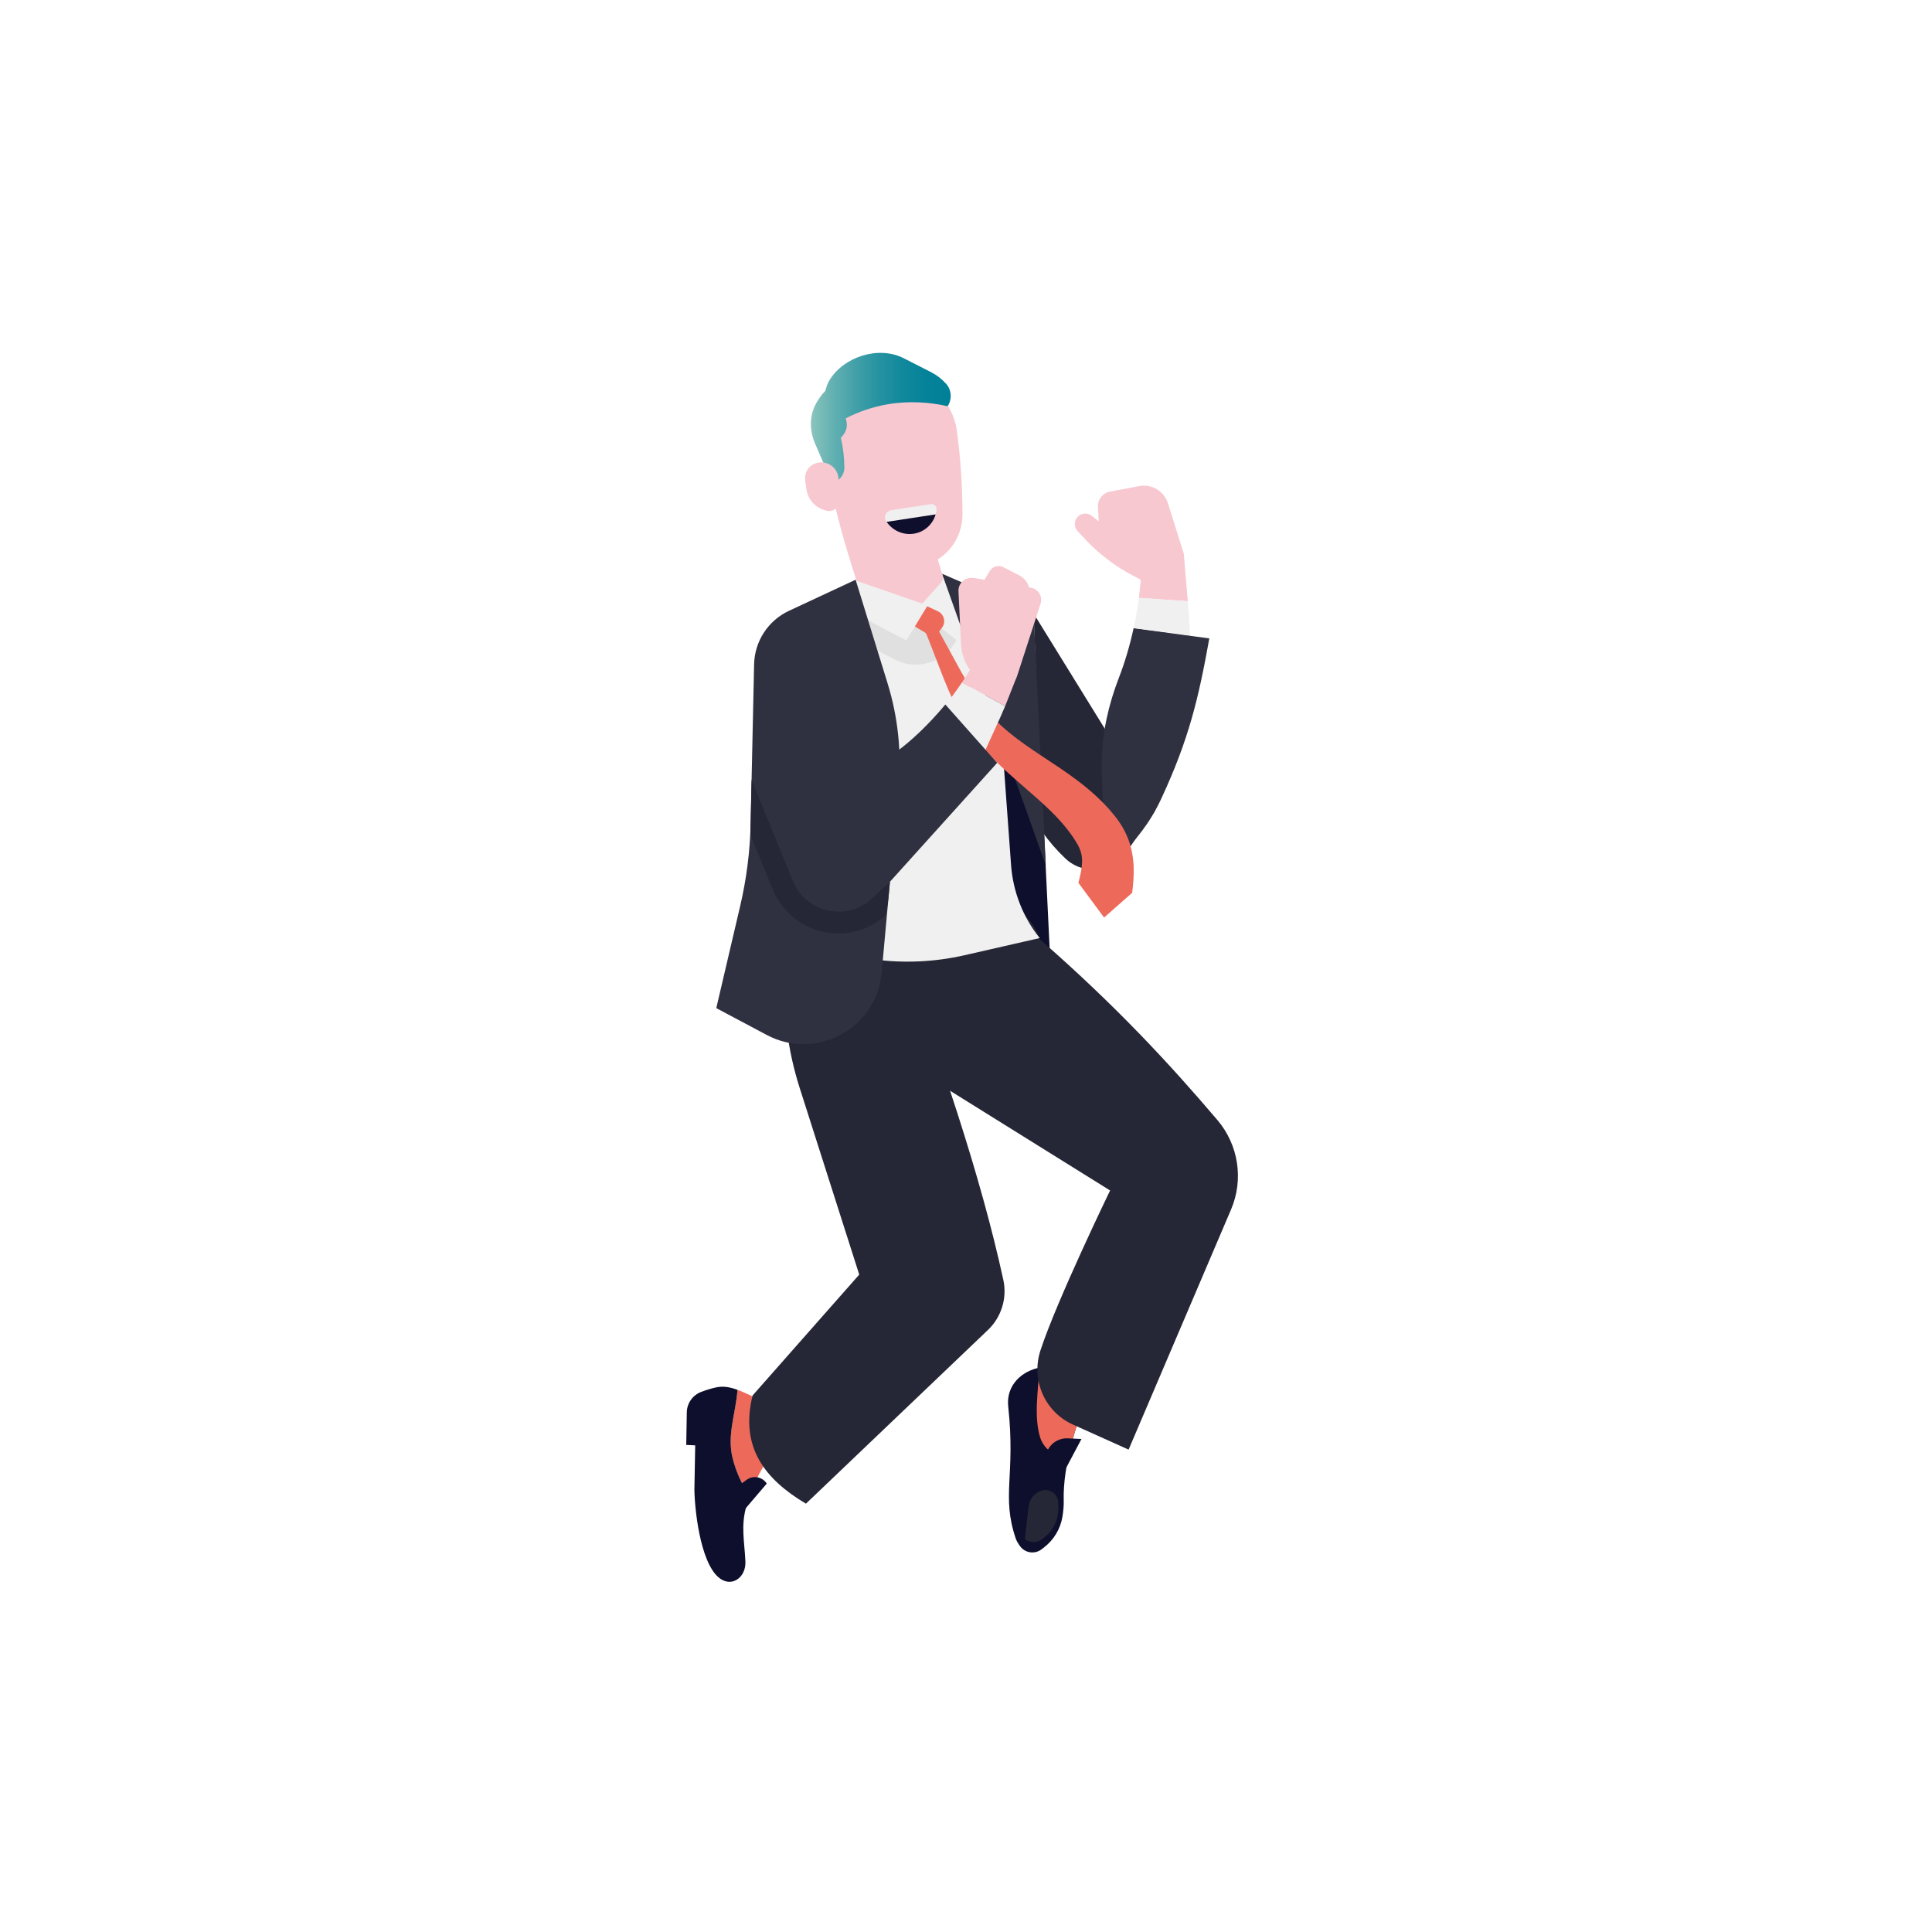 <?xml version="1.0" encoding="UTF-8"?>
<svg id="Ebene_7" data-name="Ebene 7" xmlns="http://www.w3.org/2000/svg" xmlns:xlink="http://www.w3.org/1999/xlink" viewBox="0 0 1000 1000">
  <defs>
    <style>
      .cls-1 {
        fill: #f8c8d0;
      }

      .cls-2 {
        fill: #ed6a5b;
      }

      .cls-3 {
        fill: #f0f0f0;
      }

      .cls-4 {
        fill: #e0e0e0;
      }

      .cls-5 {
        fill: #252736;
      }

      .cls-6 {
        fill: #0e0f2d;
      }

      .cls-7 {
        fill: #2f3140;
      }

      .cls-8 {
        fill: url(#Unbenannter_Verlauf_9);
      }
    </style>
    <linearGradient id="Unbenannter_Verlauf_9" data-name="Unbenannter Verlauf 9" x1="419.71" y1="216.32" x2="492.07" y2="216.32" gradientUnits="userSpaceOnUse">
      <stop offset="0" stop-color="#8bc5bd"/>
      <stop offset=".14" stop-color="#67b3b3"/>
      <stop offset=".32" stop-color="#42a0a9"/>
      <stop offset=".49" stop-color="#2592a1"/>
      <stop offset=".66" stop-color="#10889c"/>
      <stop offset=".84" stop-color="#048299"/>
      <stop offset="1" stop-color="#008098"/>
    </linearGradient>
  </defs>
  <path class="cls-6" d="M543.9,503.5c.31,6.32-8.61,7.97-10.59,1.96l-27.61-85.44c-5.6-17.34-2.62-36.32,8.04-51.1h0c3.82-5.29,12.06-3.85,13.85,2.42l11.95,41.87,4.36,90.29Z"/>
  <path class="cls-5" d="M597.95,419.46l-62.95-101.92,4.49,113.04c3.49,4.93,7.49,9.56,11.97,13.79,9.34,8.81,24.35,7.2,31.64-3.37l14.85-21.54Z"/>
  <g>
    <path class="cls-1" d="M590.91,300.29l21.83-13.64-8.21-26.15c-1.98-6.3-8.36-10.13-14.85-8.9l-15.2,2.87c-3.77,.71-6.41,4.11-6.19,7.93l.45,7.5-3.67-2.9c-2.18-1.73-5.31-1.51-7.24,.49h0c-1.99,2.07-2.01,5.34-.04,7.44l3.89,4.13c7.26,7.7,15.74,14.15,25.11,19.08l4.11,2.16Z"/>
    <path class="cls-1" d="M585.16,268.51l-4.02-2.01c-1.99-1-4.34,.45-4.33,2.68l2.87,2.51c2.36,2.06,3.49,5.19,2.98,8.29h-5.07c-4.82-.89-8.58-4.97-8.85-10.07l-1.42-1.12c.39,.91,.6,1.92,.6,2.98,0,3.68-2.59,6.75-6.04,7.5,3.77,3.97,7.88,7.58,12.27,10.83l.04,.09c2.27,1.69,4.61,3.27,7.02,4.75l6.45-20.52c.73-2.31-.33-4.8-2.49-5.89Z"/>
  </g>
  <path class="cls-7" d="M625.94,330.44c-5.62,31.34-10.67,52.39-24.81,82.83-6.3,13.56-13.52,21.58-22.02,30.65-2.62,2.8-7.33,1.04-7.46-2.79l-1.29-39.24c-.09-2.69-.11-5.37-.08-8.06,.2-14.83,3.57-29.4,8.93-43.23,2.99-7.71,5.58-16.43,7.55-25.47l39.17,5.31Z"/>
  <path class="cls-1" d="M589.48,309.47c1-7.8,1.46-15.54,1.24-22.81l22.01-.02c.7,8.59,1.43,16.73,2.06,24.56l-25.31-1.74Z"/>
  <path class="cls-3" d="M586.77,325.13c1.12-5.16,2.04-10.42,2.72-15.66l25.31,1.74c.48,6.03,.89,11.87,1.17,17.59l-29.19-3.67Z"/>
  <path class="cls-6" d="M539.13,801.91c-3.47,2.67-8.46,1.99-11.08-1.51-1.03-1.38-1.87-2.79-2.32-4.12-7.51-22.16,0-32.37-3.88-68.34-1.18-10.93,7.11-18.61,17.01-20.18l25.42,11.28c-6.72,16.07-14.26,39.08-13.7,57.86,.07,2.3-.18,5.16-.65,8.09-1.02,6.35-4.49,12.06-9.58,15.98l-1.22,.94Z"/>
  <path class="cls-2" d="M538.86,707.76c-.27,.04-.55,.11-.82,.17-.65,11.63-3.11,25.66,.52,36.64,.44,1.32,1.29,2.73,2.32,4.11,2.62,3.5,7.62,4.18,11.08,1.51l1.22-.94c.42-.32,.8-.67,1.2-1.02,2.68-10.56,6.4-20.83,9.9-29.2l-25.42-11.28Z"/>
  <path class="cls-2" d="M396.9,756.28c3.24-4.83,8.82-12.52,14.23-14.77,.48-.35,.18-1.02,.19-1.32,2.85-1.67,1.58-6.05,.06-8.46-2.57-4.11-7-4.6-11.54-5.32-5.98-.94-12.04-4.83-18.15-7.06-.77,11.97-5.61,23.32-2.46,35.55,1.55,6.02,4.51,13.58,8.89,19.2,2.25-6.25,5.21-12.51,8.77-17.82Z"/>
  <path class="cls-6" d="M359.41,770.44c.05,9.83,2.78,37.49,12.4,45.92,6.54,5.73,14.36,.37,14.01-8.08-.42-9.98-2.46-18.5,.47-28.54,.54-1.86,1.17-3.75,1.85-5.63-4.38-5.61-7.35-13.18-8.89-19.2-3.14-12.23,1.69-23.59,2.46-35.55-3.49-1.28-7.01-2.02-10.53-1.35-2.34,.44-5.37,1.35-8.18,2.41-4.44,1.67-7.43,5.86-7.51,10.6l-.29,16.87,4.64,.22-.41,22.34Z"/>
  <path class="cls-5" d="M444.74,659.73h0l-55.2,62.56c-6.69,26.93,6.56,43.5,27.61,56.01l94.19-89.89c7-6.68,10.04-16.5,7.98-25.95-11.54-53.12-32.52-116.12-58.62-184.47l-53.15,2.52-1.27,22.63c-1.14,20.25,1.44,40.55,7.6,59.87l30.86,96.72Z"/>
  <path class="cls-5" d="M417.64,499.24l69.52-33.49c19.52-9.4,42.92-.32,50.99,19.79l-.4,.33c.32,.27,.67,.48,.99,.76,38.94,34.12,66.4,63.73,91.39,93.11,10.93,12.86,13.68,30.77,7.06,46.29l-53.03,124.29-28.73-12.92c-14.67-6.56-21.88-23.14-16.9-38.42,8.37-25.67,36.05-82.79,36.05-82.79l-115.36-71.88-41.57-45.08Z"/>
  <path class="cls-3" d="M517.52,368.03l-23.28-64.19c-1.51-4.17-5.6-6.83-10.02-6.53l-41.25,2.8-13.46,9.43c-23.55,16.49-36.19,44.53-32.97,73.1l11.26,99.83h0c28.12,14.77,60.6,19.01,91.56,11.93l38.78-8.86h0c-8.64-10.8-13.8-23.97-14.81-37.76l-5.81-79.74Z"/>
  <path class="cls-4" d="M437.16,325.68c3.68,3.41,7.81,6.35,12.32,8.7,.17,.09,15.45,7.82,15.45,7.82,11.26,4.65,24.38,.13,30.11-10.88l-17.17-13.7-8.8,13.8-13.83-7.14c-4.4-2.22-8.39-5.16-11.82-8.66l-6.27,10.06Z"/>
  <path class="cls-7" d="M456.34,503.51l8.73-95.88c1.65-18.16-.27-36.47-5.65-53.9l-16.57-53.67-34.46,16.08c-10.8,5.04-17.81,15.78-18.07,27.7l-1.79,82.36c-.31,14.39-2.13,28.71-5.41,42.73l-12.38,52.88,26.1,13.87c25.64,13.63,56.88-3.27,59.51-32.19Z"/>
  <polygon class="cls-7" points="541.3 447.93 487.61 296.97 535 317.54 541.3 447.93"/>
  <path class="cls-2" d="M476.15,320.6c6.07,13.07,10.34,27,16.63,40.77,3.18,6.86,6.82,13.73,11.62,20.11,4.78,6.38,10.25,12,15.85,17.16,11.18,10.28,22.78,19.09,30.97,29.13,2.04,2.5,3.96,5.02,5.53,7.66,1.72,2.66,2.49,4.56,2.96,6.63,.88,3.79,.17,8.37-1.53,14.91l13.3,17.95,14.54-12.81c.47-4.02,.93-8.35,.76-13.25-.13-4.83-1.06-10.27-3.06-15.16-1.88-4.86-4.93-9.32-7.63-12.45-2.66-3.32-5.61-6.29-8.59-9.08-12.07-11.16-25.2-18.41-36.66-26.56-5.74-4.04-11.11-8.32-15.8-13.1-4.69-4.75-8.76-10.4-12.54-16.38-7.55-12-13.74-25.49-21.72-38.08l-4.63,2.55Z"/>
  <path class="cls-1" d="M443.34,300.63c-3.88-12.34-8.74-27.05-13.68-49.97l48.46,7.66c3,17.47,6.88,30.79,9.58,38.86,.56,1.68,.17,3.5-1.01,4.81l-9.34,10.43-34.01-11.79Z"/>
  <path class="cls-1" d="M483.87,284.46c-4.02,2.94-8.86,4.43-13.95,4.21-5.31-.23-10.36-1.66-15.01-4.24-2.45-1.36-5.54-.47-6.89,1.97-1.36,2.45-.48,5.54,1.97,6.9,5.94,3.3,12.68,5.2,19.48,5.5,1.02,.04,2.03,.04,3.04,0,5.11-.24,9.99-1.7,14.36-4.21-.93-2.88-1.94-6.25-2.99-10.14Z"/>
  <path class="cls-1" d="M469.69,293.74h0c-18.09-.8-33.26-13.92-36.68-31.7l-7.2-37.42c-4.23-22,17.58-39.96,38.36-31.58l11.7,4.72c10.56,4.26,17.87,13.92,19.4,25.2,1.92,14.13,2.86,28.52,2.91,43.16,.05,15.68-12.83,28.31-28.49,27.61Z"/>
  <path class="cls-8" d="M490.58,210.15c-.08,.03-.13,.06-.21,.09-8.41-1.96-19.71-2.95-31-.97-7.76,1.36-15.01,3.86-21.65,7.28,1.3,3.73,.47,7.07-2.51,10.02,1.19,5.1,1.78,10.26,1.83,15.4,.03,3.04-1.67,5.84-4.37,7.24l-.34,.18c-.54,.28-1.09,.45-1.64,.6l-8.85-20.48c-2.58-5.97-2.95-12.82-.36-18.78,1.35-3.11,3.33-5.98,5.75-8.52,.47-1.92,1.12-3.8,2.17-5.52,7.24-11.9,25.26-18.04,38.54-11.18l14.06,7.16c2.95,1.52,5.52,3.54,7.67,5.92,2.87,3.18,3.18,7.93,.92,11.56h0Z"/>
  <path class="cls-1" d="M434.02,247.77l.61,10.74c.21,3.69-3.16,6.73-6.75,5.86-6.38-1.54-9.87-6.17-10.58-11.76l-.53-4.2c-.46-3.61,1.58-7.08,4.96-8.44h0c5.69-2.29,11.94,1.69,12.29,7.81Z"/>
  <path class="cls-3" d="M458.92,270.13l25.36-3.88c.24-.81,.41-1.65,.5-2.51,.17-1.68-1.38-3.06-3.05-2.8l-20.42,3.12c-2.62,.4-4.15,3.38-2.73,5.62,.1,.16,.23,.3,.33,.45Z"/>
  <path class="cls-6" d="M484.28,266.25l-25.36,3.88c2.96,4.27,8.07,6.84,13.6,6.17,5.77-.69,10.24-4.8,11.76-10.05Z"/>
  <path class="cls-6" d="M386.41,765.97l-10.4,7.7,7.4,10,13.47-15.77h0c-2.28-3.55-7.08-4.43-10.47-1.92Z"/>
  <path class="cls-6" d="M559.75,744.81l-7.1-.32c-5.11-.23-9.7,3.09-11.09,8.01l-2.71,9.58,12.17-.76,8.74-16.5Z"/>
  <g>
    <path class="cls-1" d="M512.93,355.61h0c-9.04-3.88-15.07-12.58-15.53-22.4l-1.29-27.19c-.2-4.21,3.54-7.52,7.69-6.83l29.76,4.98c3.86,.65,6.25,4.57,5.04,8.3l-11.99,36.95c-1.85,5.68-8.18,8.56-13.67,6.2Z"/>
    <path class="cls-1" d="M503.62,309.95l28.57,11.38,.75-14.26c.2-3.86-1.88-7.48-5.32-9.24l-8.29-4.25c-2.52-1.29-5.61-.41-7.07,2.02l-8.63,14.35Z"/>
    <path class="cls-1" d="M515.03,308.67l3.53-3.53-2.12,.42c-3.48,.69-6.76-1.87-6.93-5.42h0l-5.72-.96,3.57,8.05c1.35,3.04,5.32,3.78,7.67,1.43Z"/>
  </g>
  <path class="cls-1" d="M497.91,353.26c4.57-6.78,8.6-13.78,11.75-20.64l11.02,5.45c4.92,2.43,7.15,8.24,5.14,13.34-1.91,4.85-3.75,9.55-5.58,14.13l-22.32-12.28Z"/>
  <path class="cls-3" d="M486.49,368.44c4.02-4.82,7.88-9.94,11.42-15.19l22.32,12.28c-2.16,5.41-8.37,18.51-10.58,23.58l-23.16-20.67Z"/>
  <path class="cls-7" d="M462.93,389.84c8.47-5.96,17.79-14.89,26.38-25.19l26.82,30.21-55.49,61.53h0c-17.26-5.93-24.25-26.58-14.16-41.78l16.45-24.77Z"/>
  <path class="cls-5" d="M389.01,403.65l21.39,52.34c3.22,7.87,9.83,13.44,18.13,15.26,8.31,1.82,16.64-.45,22.86-6.25l9.23-8.6-.67,7.41c-.31,3.46-.93,6.81-1.67,10.12-6.33,5.57-14.27,8.8-22.52,9.19-3.2,.15-6.44-.12-9.64-.82-11.82-2.6-21.6-10.83-26.18-22.02l-11.54-28.24,.62-28.38Z"/>
  <path class="cls-2" d="M483.5,330.26l4.04-5.29c2.2-2.88,1.18-7.04-2.1-8.58l-5.55-2.6-6.36,10.46,9.97,6.01Z"/>
  <path class="cls-5" d="M547.74,777.69l.07,2.72c.15,6-2.56,11.71-7.3,15.38h0l-1.14,.88c-2.69,2.07-6.35,1.96-8.92,0l1.95-16.94c.44-3.79,3.04-6.98,6.67-8.17h0c4.21-1.38,8.57,1.69,8.68,6.12Z"/>
</svg>